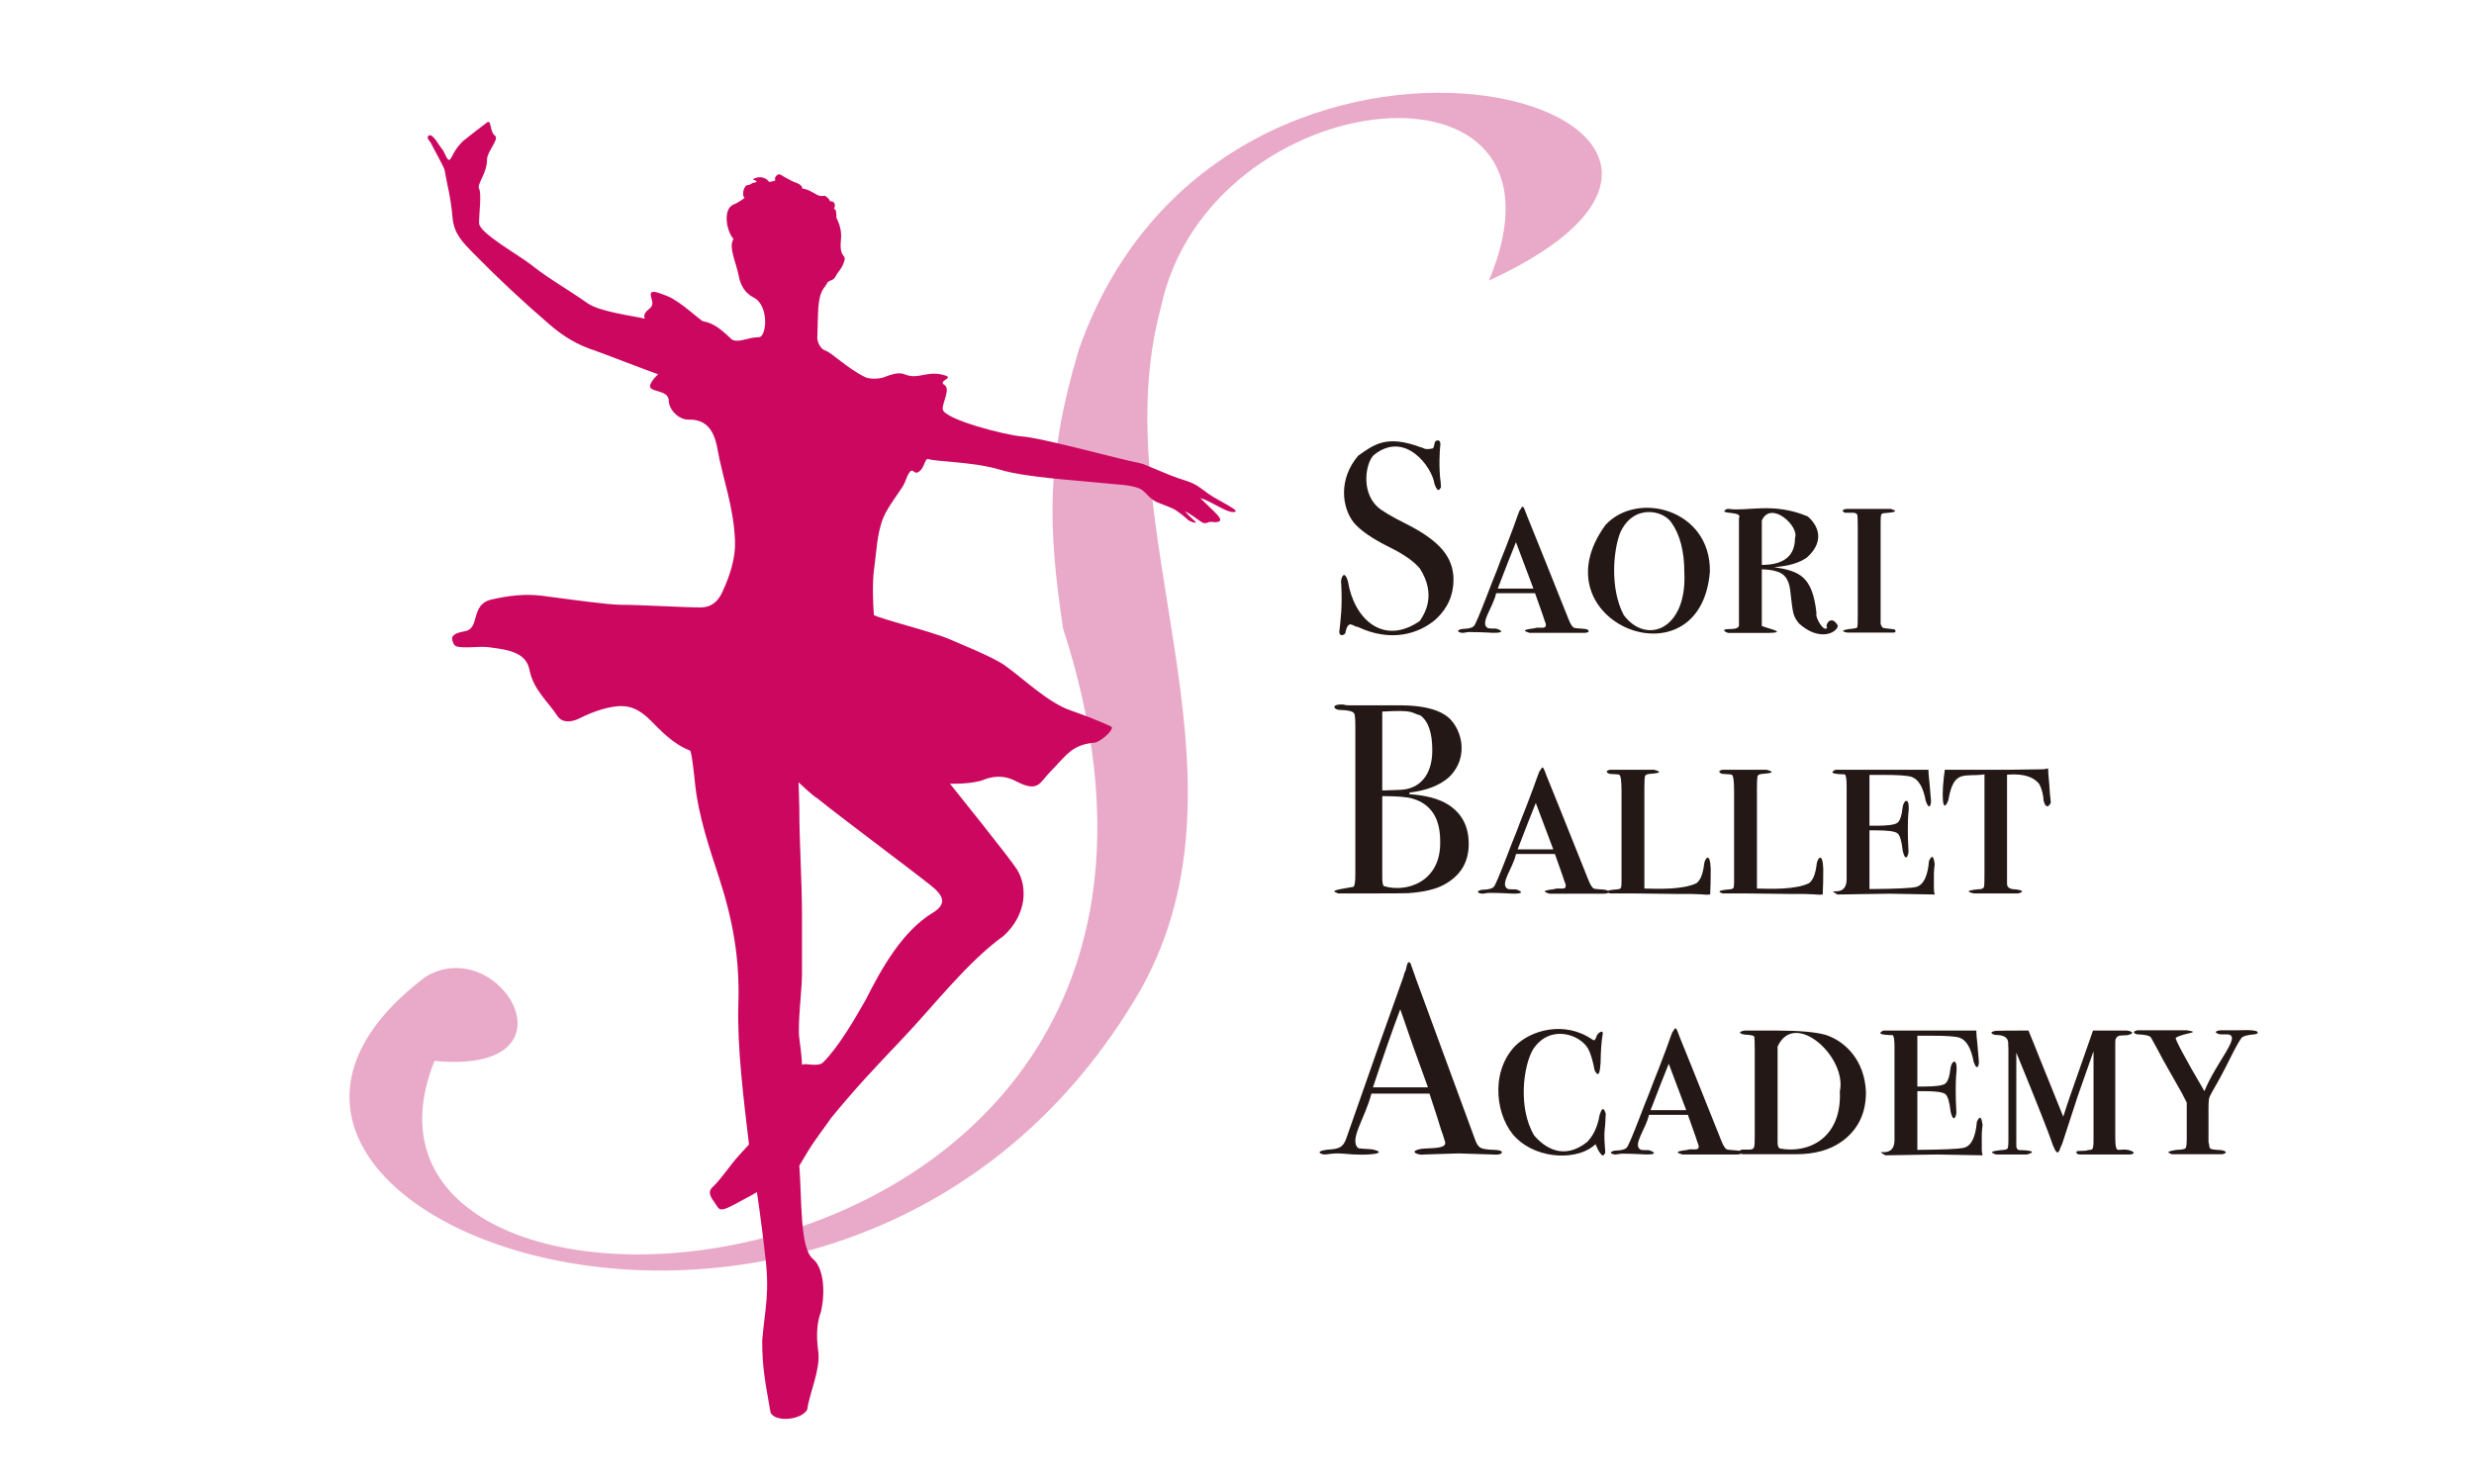 <?xml version="1.0" encoding="utf-8"?>
<!-- Generator: Adobe Illustrator 24.0.1, SVG Export Plug-In . SVG Version: 6.00 Build 0)  -->
<svg version="1.1" id="レイヤー_1" xmlns="http://www.w3.org/2000/svg" xmlns:xlink="http://www.w3.org/1999/xlink" x="0px"
	 y="0px" viewBox="0 0 260 156" style="enable-background:new 0 0 260 156;" xml:space="preserve">
<symbol  id="ver.1116-2_x23_D3089A" viewBox="-76.235 -122.39 152.47 244.78">
	<g>
		<path style="fill:#CB075F;" d="M-5.607,109.404c-0.5,1.5-2.5,2-4,3c-0.602,0.401-1.386-0.642-1-1c-0.949-0.494-0.197-1.067-1-0.5
			c-0.512,0.361-0.425,0.726-1.5,1c-0.743,0.189-2.215-0.311-1.5-0.5c0.984-0.261,0-0.5,0-0.5c-0.512,0.042-0.5-0.386-1.282-0.445
			c-0.718-0.055-1.331-2.359-0.218-2.555c0.553-0.097,0.061-0.157,0-1c-0.032-0.438,1.491-1.425,2.5-1
			c0.548,0.231,6.781-0.885,8-1.5c1.385-0.699,4,0,5.5,0c0.271,0,1-0.5,1,0c0,2-0.5,1.5-0.5,1.5c0.5,1,0,1.5-0.5,1.5s0,0-0.5,0.5
			c-0.791,0.791-0.598,0.46-1.5,0.5C-2.767,108.433-4.607,109.904-5.607,109.404z"/>
		<g>
			<path style="fill:#CB075F;" d="M-18.239,43.25c-0.247,6.638-2.295,11.639-3.346,17.571c-0.718,4.048-2.654,5.429-5.365,5.376
				c-2.071-0.041-3.789,2.054-3.789,3.554c0,2.236-4,1.5-3.5,3c0.335,1.006,1.5,2,1.5,2c-1.511,0.5-10.944,4.157-12,4.5
				c-3.268,1.062-5.851,2.637-8.408,4.83c-5.011,4.298-9.837,8.806-14.458,13.521c-2.046,2.088-3.662,3.687-3.926,6.689
				c-0.364,4.132-1,6-1.5,9c-0.092,0.553-2.311,4.488-2.544,5.016c-0.233,0.53-1.032,1.056-0.456,1.484
				c0.752,0.558,2.04-2.04,2.5-2.5c0.5-0.5,1-2.5,1.5-2s0.735,1.813,2.5,3.5c0.241,0.23,4.229,3.313,4.5,3.5
				c0.877,0.607,0.46-1.727,1.5-2.5c0.869-0.646-1.5-3-1.5-4.5c0-2.658-1.947-4.606-1.5-5.5c0.5-1,0-4.5,0-6.5c0-1.889,7.5-6,10-8
				c3.049-2.44,6.98-4.662,10.444-7.108c2.377-1.679,8.837-2.432,10.837-2.932c-0.5,1,0.744,1.744,1,2c0.5,0.5,0.5,1,0.261,1.75
				c-0.578,1.814,0.447,1.521,3,0.5c2.5-1,6.257-4.667,6.75-4.75c2.989-0.5,4.968-3.326,5.639-3.55c1.35-0.45,2.85,0.55,4.85,0.55
				c1.5,0,2,6-0.989,7.5c-1.751,0.879-2.5,2.5-2.792,4.04c-0.474,2.505-2,5.5-1,7c-1.458,1.71-1.958,5.71,0,6.5
				c2.282,0.921,3.765,3.054,6,4c2.411,1.02,7,0.5,7-1c2,0,7.781-4.54,7.281-9.54c-0.403-4.026,1.281-2.54,0.5-4.5
				c-0.555-1.394-1-1.5-1.5-2.5s-1.269-0.589-1.65-1.35c-0.5-1-1.35-1.15-1.631-4.61c-0.057-0.703-0.138-3.956-0.184-5.659
				c-0.023-0.85,0.657-2.113,1.464-2.382c1.372-0.457,3.966-3.233,7.5-5c1-0.5,2.845-0.333,3.521-0.081
				c1.242,0.464,2.818,1.084,3.99,0.581c2.62-1.123,4.297,0.901,7.75-0.25c1.5-0.5-1.536-0.978-0.25-1.75
				c1.25-0.75-0.485-3.508-0.309-4.615c0.298-1.885,11.81-4.88,14.932-5.105c3.878-0.28,18.086-4.239,22.157-5.017
				c1.278-0.244,5.221-2.262,8.43-3.222c2.338-0.715,2.923-1.386,4.673-2.636s6.618-3.404,4.618-3.404c-1.5,0-4,2-6.25,2.654
				c2.5-2.5,4.75-4.154,3.382-4.5c-0.686-0.173-0.878,0.037-1.5,0c-0.378-0.023-0.5-0.25-1-0.25c-0.707,0-1.75,1.25-3.75,2.25
				c1.25-1.5,2.55-2.2,1.9-2.15c-0.499,0.038-1.162,0.362-1.4,0.6c-0.273,0.273-1.75,1.55-2.75,2.05c0,0-1.818,0.773-2.5,1
				c-1.953,0.651-2.495,2.107-3.632,2.696c-1.632,0.846-4.671,0.849-7.792,1.19c-4.208,0.46-13.719,0.96-18.719,2.46s-12,1.5-13.5,2
				c-0.75,0.25-0.658-1.829-2-2.5c-1-0.5-1,2-2.5-2c-0.393-1.047-3.092-4.304-3.989-6.5c-1.25-3.062-1.292-6.46-1.792-9.96
				c-0.292-2.041-0.208-6.54,0-8.5c0,0,0.886-0.427,4.781-1.54c3.5-1,7.856-2.26,9.5-3c1.782-0.802,8.128-3.305,10.5-5
				c3.5-2.5,8.127-7.042,12.5-8.5c1.5-0.5,5.478-1.991,7.5-3c0.63-0.366-1.5-2.5-3-3c-4.479-0.368-5.419-2.381-8.5-5.5
				c-2.079-2.105-2.218-4.028-6.544-1.763C33.25-1.25,31.25-0.75,28.75-1.75c-2.26-0.904-6.436-0.76-6.436-0.76
				s11.447-14.24,12.655-16.2c2.05-3.324,1.792-8.54-2.5-12.5c-7.006-5.057-13.174-13.181-19.077-19.386c-5.383-5.659-9-9.5-13.5-15
				c-1-1.5-3-4-4.5-6.5l-1.5-2.5c0.5-6.5,0.077-15.614,2.577-17.614c1.746-1.397,2.5-5.5,1.5-10c-0.621-1.574-1-4-0.5-7.5
				c0.441-3.311-1.629-7.699-2.077-10.886c-1-2-6-2.5-6.923-0.614c-1.077,6.114-1.577,8.614-1.577,13.614c0.5,6,1.5,9,0.5,16.5
				c-0.229,2.382-0.709,5.625-1,8c-0.122,0.993-0.5,3.5-0.5,3.5s-1.923-1.114-2.923-1.614c-0.813-0.407-2.139-1.211-3-1.5
				c-1.373-0.461-1.337,0.175-2.157,1.289c-0.861,1.17-1.109,1.989-0.343,2.711c1.78,1.677,3.369,4.223,5,6
				c1.225,1.334,1.923,2.114,1.923,2.114c-1,8.5-2.264,18.477-2,26.566c0.279,8.522-1.052,15.856-3.643,23.781
				c-1.822,5.572-3.86,11.605-4.5,17.5c-0.243,2.237-0.654,6.369-1,6.5c-3.247,1.23-5.781,4.04-7.281,5.54
				c-2.81,2.81-4.86,3.314-8.419,2.469c-2.08-0.494-3.872-1.308-5.289-2.009c-1.011-0.5-3.011-1-4,0.5
				c-1.853,2.811-4.58,5.025-5.285,8.743c-0.68,3.589-4.809,3.822-7.726,4.257c-1.794,0.268-6-0.5-6.5,0.5s-0.959,2.007,2,2.5
				c3,0.5,1,5,4.977,5.971c3.233,0.757,6.456,1.143,9.651,0.728c5.383-0.699,12.372-1.699,14.872-1.699c3.5,0,12-0.5,15-0.5
				c1.977,0,3.263,1.035,4.129,2.917C-19.156,36.85-18.123,40.134-18.239,43.25z M-6.107-50.596c0.5-3.5,0.5-5,0.5-5
				c0.5,0.5,3-0.5,4,0.5C1.419-52.07,4.469-46.71,6.469-43.21c3,6,6.987,12.948,12.574,16.319c2.718,1.64,2.119,3.219-0.293,5.14
				C14.793-18.598,1.044-8.34-2.75-5.25c-0.943,0.539-3.5,3-3.5,3s0.145-4.223,0.143-4.846c-0.018-6.041,0.494-13.779,0.5-20
				c0.003-3.314,0-10.457,0-11.5C-5.607-41.146-6.468-48.072-6.107-50.596z"/>
		</g>
	</g>
</symbol>
<g>
	<g>
		<g>
			<path style="fill:#E9A9C8;" d="M44.767,102.65c7.874-4.622,16.578,10.354,0.893,8.874
				c-13.926,34.683,90.041,28.434,66.057-45.475c-1.547-10.51-1.867-17.452,1.661-29.304c15.482-44.05,81.555-24.965,43.104-7.259
				c10.507-25.113-29.458-21.151-34.494,2.886c-6.177,22.784,10.738,48.705-2.125,71.69
				C89.288,156.865,11.719,127.545,44.767,102.65z"/>
		</g>
		
			<use xlink:href="#ver.1116-2_x23_D3089A"  width="152.47" height="244.78" x="-76.235" y="-122.39" transform="matrix(0.557 0 0 -0.557 87.405 80.984)" style="overflow:visible;"/>
	</g>
	<g>
		<path style="fill:#231815;" d="M152.753,60.928c0,1.638-0.623,3.033-1.872,4.186c-1.747,1.486-4.653,2.455-8.186,0.786
			c-0.472,0.003-0.972-0.86-1.286,0.534c0.04,0.329-0.827,0.652-0.627-0.276c0.105-1.084,0.304-2.264,0.171-4.829
			c-0.123-0.34,0.293-1.682,0.714-0.193c0.605,3.842,3.646,6.822,7.53,4.151c0.573-0.812,1.757-2.795,0.029-5.515
			c-0.619-0.752-1.681-1.5-3.187-2.243c-1.81-0.895-3.067-1.761-3.771-2.6c-1.263-1.61-1.615-4.578,0.471-7.029
			c1.626-1.136,2.934-2.244,6.557-0.885c0.298,0.014,0.335,0.338,1.301,0.114c0.066-0.076,0.127-0.276,0.185-0.6
			c0.026-0.259,0.725-0.5,0.571,0.4c-0.029,0.172-0.18,2.235,0.058,3.829l0.029,0.457c-0.176,0.256-0.306,0.659-0.686-0.343
			c-0.225-1.74-3.087-5.716-6.385-3.029c-0.802,0.758-1.394,3.744,0.386,5.429c0.457,0.419,1.446,1.01,2.971,1.771
			c1.79,0.896,3.075,1.805,3.857,2.729C152.363,58.695,152.753,59.747,152.753,60.928z"/>
		<path style="fill:#231815;" d="M166.953,66.357c0,0.114-0.19,0.172-0.571,0.172h-0.199h-1.772h-0.801c-0.324,0-0.77,0-1.343,0
			h-0.857h-0.515h-0.143c-0.427-0.155-1.054-0.299,0.514-0.483c0.486-0.233,1.586,0.347,1.058-0.823
			c-0.039-0.151-0.257-0.785-0.658-1.901l-0.343-0.965h-4.086c-0.322,1.511-1.821,3.249-0.829,3.686l0.371,0.029h0.429l0.257,0.086
			c0.434,0.178,0.646,0.468-1.272,0.328c-0.619-0.028-1.167-0.043-1.643-0.043h-0.257l-0.257,0.043l-0.314,0.043h-0.058
			c-0.172-0.015-0.829-0.179-0.085-0.401c0.343-0.019,0.571-0.038,0.685-0.058c0.324-0.057,0.534-0.143,0.629-0.258
			c0.116-0.057,0.581-1.146,1.4-3.265c0.324-0.859,0.638-1.662,0.944-2.406c0.144-0.33-0.003-0.028,0.457-1.204
			c0.324-0.783,0.781-1.967,1.373-3.552l0.429-1.2l0.198-0.516c0.29-0.293,0.279-0.913,0.714,0.371
			c0.571,1.391,2.048,5.068,4.428,11.03c0.228,0.591,0.448,0.905,0.658,0.943c0.056,0.019,0.362,0.048,0.915,0.085
			C166.772,66.119,166.953,66.204,166.953,66.357z M161.152,61.871l-1.838-4.882c-0.462,1.142-1.1,2.769-1.91,4.882H161.152z"/>
		<path style="fill:#231815;" d="M179.697,60.085c-0.983,12.246-18.423,5.279-10.958-4.919
			C172.152,51.519,179.8,53.596,179.697,60.085z M177.011,60.17c0-2.204-0.448-3.943-1.343-5.217
			c-0.87-1.333-4.015-2.02-5.401,1.055c-0.709,1.815-1.102,5.83,0.371,8.638C173.041,67.863,177.319,66.158,177.011,60.17z"/>
		<path style="fill:#231815;" d="M193.154,65.785c-0.169,0.815-2.022,1.633-4.099-0.252c-0.285-0.341-0.475-0.682-0.57-1.024
			c-0.096-0.341-0.21-1.148-0.343-2.418c-0.095-0.816-0.356-1.385-0.782-1.708c-0.428-0.322-1.163-0.503-2.206-0.541v5.886
			c-0.36,0.153,3.138,0.762,0.743,0.801h-1c-0.289,0-0.463,0-2.457,0h-0.543c-0.357,0.115-1.226-0.397-0.228-0.4h0.114
			c0.647,0,0.971-0.133,0.971-0.4V54.442c0.465-0.761-2.448-0.325-1.257-0.943h0.201c1.942,0.281,4.653-0.734,8.271,0.782
			c0.875,0.724,2.028,2.431-0.071,4.324c-0.82,0.579-1.973,0.915-3.458,1.009c2.613,0.424,4.038,0.9,4.459,4.836
			c-0.173,0.48,0.847,2.131,1.127,1.5C191.737,65.762,192.442,64.489,193.154,65.785z M188.641,56.543
			c0.486-1.196-2.534-4.001-3.486-1.82v4.661C187.478,59.385,188.641,58.438,188.641,56.543z"/>
		<path style="fill:#231815;" d="M199.211,66.328c0,0.114-0.085,0.171-0.257,0.171h-0.286h-0.6h-0.743c-0.931,0-0.92,0-3.057,0
			h-0.114c-0.289-0.056-0.948-0.183,0.143-0.371c0.571-0.039,0.871-0.106,0.899-0.201c0.029-0.095,0.043-0.508,0.043-1.238v-9.265
			c0-0.748-0.02-1.185-0.056-1.31c-0.039-0.124-0.182-0.196-0.429-0.215h-0.571h-0.286c-0.137-0.057-0.532-0.272,0.114-0.4
			c0.281,0,0.084,0,0.801,0h2.057c0.152,0,0.216,0,1.143,0h0.714c0.377,0.153,0.959,0.301-0.515,0.429
			c-0.266,0-0.428,0.043-0.486,0.129c-0.056,0.086-0.085,0.348-0.085,0.786v10.772c0.281,0.455-0.04,0.375,1.229,0.515
			C199.097,66.147,199.211,66.214,199.211,66.328z"/>
		<path style="fill:#231815;" d="M154.353,88.718c0,1.942-0.886,3.381-2.657,4.314c-0.857,0.457-2.087,0.743-3.687,0.857
			c-0.438,0.02-1.732,0.029-3.885,0.029h-3.486c-0.613-0.258-0.875-0.282,1.614-0.7c0.123-0.143,0.185-0.576,0.185-1.301V76.459
			c0-0.837-0.038-1.323-0.114-1.457c-0.134-0.228-0.62-0.352-1.457-0.371c-0.669,0.027-1.113-0.628,0.286-0.571
			c0.209,0.056,0.399,0.085,0.571,0.085h5.572c2.058,0.02,3.591,0.362,4.6,1.029c1.604,1.032,2.731,4.341,0.315,6.586
			c-0.973,0.828-2.334,1.348-4.087,1.557v0.172c1.734,0.114,3.087,0.476,4.058,1.085C153.63,85.489,154.353,86.87,154.353,88.718z
			 M150.524,78.86c0-1.828-0.419-3.048-1.257-3.657c-1.057-0.285-0.599-0.603-4.001-0.4v8.286h0.257l1.572-0.056
			c1.085-0.038,1.928-0.424,2.528-1.158C150.225,81.141,150.524,80.137,150.524,78.86z M151.352,88.403
			c0-2.399-0.971-3.885-2.914-4.457c-0.572-0.171-1.629-0.257-3.172-0.257v8.516c0,0.553,0.058,0.866,0.172,0.942
			C147.743,93.868,151.482,92.758,151.352,88.403z"/>
		<path style="fill:#231815;" d="M169.04,93.775c0,0.114-0.19,0.172-0.571,0.172h-0.2h-1.772h-0.801c-0.324,0-0.77,0-1.343,0h-0.857
			h-0.514h-0.143c-0.428-0.155-1.054-0.298,0.514-0.483c0.486-0.233,1.586,0.346,1.058-0.823c-0.039-0.151-0.257-0.785-0.658-1.902
			l-0.343-0.965h-4.086c-0.322,1.511-1.821,3.249-0.829,3.687l0.371,0.028h0.429l0.257,0.087c0.433,0.178,0.648,0.468-1.272,0.328
			c-0.62-0.029-1.167-0.043-1.643-0.043h-0.257l-0.257,0.043l-0.314,0.043h-0.058c-0.172-0.015-0.829-0.179-0.085-0.402
			c0.343-0.018,0.571-0.038,0.685-0.058c0.324-0.056,0.534-0.142,0.629-0.257c0.115-0.056,0.581-1.146,1.4-3.266
			c0.324-0.86,0.638-1.662,0.944-2.406c0.144-0.331-0.002-0.027,0.457-1.204c0.324-0.784,0.781-1.967,1.373-3.552l0.429-1.2
			l0.198-0.516c0.29-0.293,0.279-0.912,0.714,0.371c0.571,1.391,2.048,5.068,4.428,11.029c0.228,0.592,0.448,0.906,0.658,0.944
			c0.056,0.02,0.362,0.047,0.915,0.085C168.859,93.537,169.04,93.623,169.04,93.775z M163.238,89.289l-1.837-4.882
			c-0.462,1.142-1.1,2.771-1.91,4.882H163.238z"/>
		<path style="fill:#231815;" d="M179.784,91.347c0,1.067-0.02,1.962-0.058,2.685c-0.67,0.06-0.209-0.015-1.943-0.056h-1.343
			l-4.886-0.058h-2.343c-0.464-0.156-0.624-0.317,0.743-0.429c0.209-0.018,0.337-0.066,0.386-0.142
			c0.047-0.077,0.071-0.287,0.071-0.631v-9.593c0-1.07-0.085-1.633-0.257-1.69c-0.054-0.037-0.337-0.032-1-0.085
			c-0.131-0.029-0.633-0.306,0.059-0.429h3.964c0.211,0,0,0,0.66,0c0.368,0.11,1.136,0.323-0.396,0.428
			c-0.306,0.02-0.486,0.087-0.543,0.201c-0.056,0.114-0.085,0.525-0.085,1.231v10.626c1.539,0.038,4.065,0.128,5.489-0.571
			c0.417-0.324,0.682-1.009,0.797-2.058C179.211,90.165,179.722,89.549,179.784,91.347z"/>
		<path style="fill:#231815;" d="M191.613,91.347c0,1.067-0.02,1.962-0.058,2.685c-0.67,0.06-0.209-0.015-1.943-0.056h-1.343
			l-4.886-0.058h-2.343c-0.464-0.156-0.624-0.317,0.743-0.429c0.209-0.018,0.337-0.066,0.386-0.142
			c0.047-0.077,0.071-0.287,0.071-0.631v-9.593c0-1.07-0.085-1.633-0.257-1.69c-0.054-0.037-0.337-0.032-1-0.085
			c-0.131-0.029-0.633-0.306,0.059-0.429h3.964c0.211,0,0,0,0.66,0c0.368,0.11,1.136,0.323-0.396,0.428
			c-0.306,0.02-0.486,0.087-0.543,0.201c-0.056,0.114-0.085,0.525-0.085,1.231v10.626c1.539,0.038,4.065,0.128,5.489-0.571
			c0.417-0.324,0.682-1.009,0.797-2.058C191.041,90.165,191.551,89.549,191.613,91.347z"/>
		<path style="fill:#231815;" d="M203.327,90.845c0.001,0.091-0.05,0.199-0.087,0.959v1.656c0,0.173,0.029,0.364,0.087,0.571
			l-4.768-0.085l-5.459,0.085c-1.429-0.875,0.925,0.497,0.969-1.543v-9.828c0-0.781-0.067-1.196-0.2-1.243
			c0.403-0.058-2.163,0.073-0.973-0.5h0.686c0.19,0,0.381,0,0.571,0h0.315h0.714c0.976,0,1.635,0,4.571,0h1.687
			c0.495,0,0.904,0,1.229,0v0.197l0.029,0.421c0.038,0.282,0.114,1.127,0.228,2.534c0.06,0.312-0.122,1.318-0.541,0.133
			c-0.265-1.448-0.768-2.296-1.508-2.542c-0.417-0.134-1.403-0.201-2.958-0.201h-1.45v5.343h0.68c1.209,0,1.956-0.1,2.239-0.299
			c0.283-0.201,0.472-0.748,0.567-1.643c0.092-0.767,0.849-1.301,0.585,0.828c-0.044,0.72-0.068,2.076,0.021,3.629
			c0.088,0.376-0.269,1.567-0.598,0.114c-0.113-1.029-0.301-1.643-0.563-1.843c-0.264-0.2-1.005-0.301-2.226-0.301h-0.705v6.173
			c2.786-0.02,4.427-0.096,4.921-0.228c0.759-0.21,1.204-1.125,1.336-2.743C202.891,90.204,203.154,89.575,203.327,90.845z"/>
		<path style="fill:#231815;" d="M215.527,84.383c-0.099,0.209-0.443,0.792-0.743-0.133c-0.056-0.756-0.219-1.373-0.486-1.852
			c-0.486-0.585-1.361-1.125-3.372-0.967v11.487c0,0.362,0.277,0.553,0.829,0.571c0.091-0.013,1.391,0.16,0.343,0.429h-0.201
			c-1.29,0-1.041,0-3.771,0h-0.686c-0.406-0.103-1.153-0.262,0.371-0.429c0.23,0,0.382-0.02,0.458-0.058
			c0.152-0.038,0.238-0.138,0.257-0.301c0.018-0.163,0.028-0.644,0.028-1.446V81.403c-2.1,0.309-3.227-0.603-3.8,2.72
			c-0.656,1.659-0.737-0.66-0.371-3.205h6.657c0.591,0,1.79-0.016,3.6-0.049c0.152,0,0.353-0.031,0.601-0.094l0.028,0.587
			l0.087,1.007l0.085,1.176l0.058,0.503C215.518,84.215,215.527,84.327,215.527,84.383z"/>
		<path style="fill:#231815;" d="M157.839,121.148c-0.022,0.084-0.138,0.285-0.942,0.215l-3.629-0.114l-3.629,0.114
			c-0.382,0.13-1.869-0.316-0.228-0.6c0.887-0.104,2.687,0.046,2.456-0.728l-0.234-0.756l-0.146-0.399
			c-0.172-0.591-0.591-1.897-1.256-3.918h-6.108c-0.676,2.647-2.398,4.863-1.369,5.743c0.056,0.02,0.533,0.058,1.428,0.114
			c1.911,0.393-0.274,0.744-2.972,0.457c-0.31,0.031-0.317-0.131-1.772,0.067c-0.452,0.111-1.526-0.305,0.129-0.496
			c0.6-0.02,1.033-0.11,1.301-0.273c0.266-0.163,0.475-0.472,0.629-0.932c2.45-7.034,4.444-12.681,5.984-16.944
			c0.043-0.224,0.133-0.476,0.265-0.757l0.122-0.522c0.032-0.022,0.113-0.501,0.371-0.143c0.248,0.743,0.81,2.296,1.687,4.658
			c0.685,1.848,2.39,6.486,5.113,13.915c0.152,0.432,0.348,0.705,0.587,0.823c0.238,0.118,0.728,0.186,1.471,0.206
			C157.591,120.896,157.839,120.986,157.839,121.148z M150.068,114.306c-0.31-0.856-0.822-2.272-1.537-4.25l-1.373-3.96
			c-0.797,2.105-1.752,4.84-2.87,8.21H150.068z"/>
		<path style="fill:#231815;" d="M168.754,117.077c0,0.058-0.01,0.219-0.029,0.486c-0.02,1.347-0.232,1.049-0.029,3.43v0.199
			c-0.165,0.226-0.198,0.564-0.685-0.199l-0.257-0.543c-0.02-0.038-0.049-0.094-0.085-0.171c-1.646,1.654-5.916,1.732-8.344-0.668
			c-2.026-1.982-2.843-6.703-0.143-9.609c1.673-1.715,5.21-2.727,8.115-0.753c0.221,0.078,0.224,0.301,0.486-0.257
			c-0.076-0.219,0.828-1.023,0.629-0.143c-0.114,0.648-0.182,1.61-0.201,2.886c-0.052,0.32-0.054,1.888-0.629,0.774
			c-0.19-1.021-0.419-1.778-0.685-2.271c-0.847-1.486-3.986-2.628-5.772,0.056c-1.019,1.685-1.64,6.145,0.114,9.081
			c1.086,1.257,3.085,2.642,5.558,0.672c0.656-0.668,1.089-1.593,1.299-2.779C168.14,117.179,168.411,115.918,168.754,117.077z"/>
		<path style="fill:#231815;" d="M183.011,121.192c0,0.114-0.19,0.172-0.571,0.172h-0.199h-1.772h-0.801c-0.324,0-0.77,0-1.343,0
			h-0.857h-0.514h-0.143c-0.428-0.155-1.054-0.298,0.515-0.483c0.486-0.233,1.586,0.346,1.058-0.823
			c-0.039-0.151-0.257-0.785-0.658-1.902l-0.343-0.965h-4.086c-0.322,1.511-1.821,3.249-0.83,3.687l0.371,0.028h0.429l0.257,0.087
			c0.433,0.178,0.648,0.468-1.272,0.328c-0.62-0.029-1.167-0.043-1.643-0.043h-0.257l-0.257,0.043l-0.314,0.043h-0.058
			c-0.172-0.015-0.829-0.179-0.085-0.402c0.343-0.018,0.571-0.038,0.685-0.058c0.324-0.056,0.534-0.142,0.629-0.257
			c0.115-0.056,0.581-1.146,1.4-3.265c0.324-0.86,0.638-1.662,0.944-2.406c0.144-0.331-0.002-0.027,0.457-1.204
			c0.324-0.784,0.781-1.967,1.373-3.552l0.429-1.2l0.198-0.516c0.29-0.293,0.279-0.912,0.714,0.371
			c0.571,1.391,2.048,5.068,4.428,11.029c0.228,0.592,0.448,0.906,0.658,0.944c0.056,0.02,0.362,0.047,0.915,0.085
			C182.83,120.954,183.011,121.039,183.011,121.192z M177.21,116.705l-1.837-4.882c-0.462,1.142-1.1,2.771-1.91,4.882H177.21z"/>
		<path style="fill:#231815;" d="M196.098,114.834c0,2.234-0.857,3.962-2.573,5.184c-1.238,0.878-2.828,1.316-4.771,1.316
			c-0.801,0-1.016,0-3,0h-0.629c-0.51,0-0.465,0-1.658,0h-0.257c-0.054,0.053-0.881-0.267-0.142-0.486h0.656
			c0.382,0.02,0.591-0.085,0.629-0.314c0.038-0.075,0.058-0.407,0.058-0.995v-9.128c0-0.91-0.02-1.394-0.058-1.45
			c-0.094-0.114-0.428-0.18-1-0.2c-0.221-0.024-0.98-0.251,0-0.428c0.454,0,0.122,0,1.286,0h1.915c2.495,0,4.266,0.152,5.314,0.458
			C193.889,109.44,195.983,111.445,196.098,114.834z M193.355,114.734c0.78-3.647-4.772-8.642-6.543-4.715v10.087
			c0,0.343,0.08,0.553,0.242,0.629C190.097,121.297,193.579,119.618,193.355,114.734z"/>
		<path style="fill:#231815;" d="M208.357,118.262c0.001,0.091-0.05,0.199-0.087,0.959v1.656c0,0.173,0.029,0.364,0.087,0.571
			l-4.768-0.085l-5.459,0.085c-1.429-0.875,0.925,0.497,0.969-1.544v-9.828c0-0.781-0.067-1.196-0.199-1.243
			c0.403-0.058-2.163,0.073-0.973-0.5h0.686c0.19,0,0.381,0,0.571,0h0.315h0.714c0.976,0,1.635,0,4.571,0h1.687
			c0.495,0,0.904,0,1.229,0v0.197l0.029,0.421c0.038,0.282,0.114,1.127,0.228,2.534c0.06,0.312-0.122,1.318-0.541,0.133
			c-0.265-1.448-0.768-2.296-1.508-2.542c-0.417-0.134-1.403-0.201-2.958-0.201h-1.45v5.343h0.68c1.209,0,1.956-0.1,2.239-0.299
			c0.283-0.201,0.473-0.748,0.567-1.643c0.092-0.767,0.849-1.301,0.585,0.828c-0.044,0.72-0.068,2.076,0.021,3.629
			c0.088,0.376-0.269,1.567-0.598,0.114c-0.113-1.029-0.301-1.643-0.563-1.843c-0.264-0.2-1.005-0.301-2.226-0.301h-0.705v6.173
			c2.786-0.02,4.427-0.096,4.921-0.228c0.759-0.21,1.204-1.125,1.336-2.743C207.92,117.621,208.184,116.992,208.357,118.262z"/>
		<path style="fill:#231815;" d="M224.243,121.135c0,0.152-0.172,0.228-0.515,0.228c-0.503,0-0.118,0-1.572,0h-1
			c-0.339,0-0.454,0-2.37,0h-0.143c-0.107,0.005-0.57-0.029-0.386-0.35c0.085-0.016,0.404-0.033,0.957-0.05
			c0.599-0.242,0.816,0.292,0.801-1.235v-9.223c-0.344,0.953-0.896,2.524-1.658,4.715c-0.438,1.315-0.991,3.011-1.658,5.086
			c-0.258,0.334-0.329,1.642-0.942,0.114c-0.438-1.314-1.725-4.571-3.857-9.772v9.798c0,0.249,0.094,0.402,0.286,0.458
			c-0.266-0.012,2.482-0.008,0.828,0.459h-0.4c-0.171,0-0.371,0-0.6,0h-1.629c-0.171,0,0,0-0.629,0
			c-0.357-0.157-0.896-0.3,0.486-0.458c0.419-0.018,0.661-0.071,0.728-0.156c0.067-0.087,0.101-0.395,0.101-0.929v-9.686
			c-0.102-0.372,0.345-1.346-1.429-1.343c-0.171-0.047-0.763-0.295,0.114-0.429c0.324-0.018,1.467-0.028,3.43-0.028l0.114,0.314
			c0.094,0.21,0.218,0.505,0.371,0.886l0.684,1.714c0.19,0.476,0.514,1.277,0.971,2.401l1.507,3.741
			c0.289-0.914,0.512-1.588,0.667-2.027l2.46-7.028h2.171h1.256c0.082-0.046,1.364,0.196,0.2,0.486
			c-0.496,0.018-0.791,0.038-0.886,0.056c-0.266,0.096-0.4,0.306-0.4,0.629v10.087c0,0.763,0.067,1.172,0.201,1.229
			C222.542,121.01,223.498,120.602,224.243,121.135z"/>
		<path style="fill:#231815;" d="M237.271,108.534c0,0.114-0.123,0.181-0.371,0.2c-0.667,0.058-1.091,0.163-1.271,0.315
			c-0.181,0.152-0.605,0.895-1.272,2.229c-0.591,1.2-1.181,2.305-1.772,3.314c-0.248,0.42-0.39,0.715-0.428,0.886
			c-0.039,0.172-0.058,0.524-0.058,1.058v3.542c0.243,0.653-0.279,0.739,1.343,0.828c0.063-0.011,0.966,0.208,0.114,0.429h-0.171
			h-0.6h-0.743c-0.121,0-0.545,0-1.658,0c-0.671,0-0.247,0-1.857,0h-0.286c-0.342-0.165-0.764-0.258,0.471-0.457
			c0.562-0.02,0.886-0.076,0.971-0.172c0.087-0.095,0.129-0.428,0.129-1v-3.8c-0.114-0.228-0.285-0.562-0.513-1l-1.973-3.486
			c-0.285-0.533-0.513-0.962-0.685-1.286c-0.172-0.323-0.371-0.685-0.6-1.085c-0.172-0.19-0.648-0.295-1.429-0.315
			c-0.163-0.026-0.705-0.252,0-0.428c0.549,0,0.471,0,1.743,0h0.886h2.544c1.747,0.251-0.312,0.244-1.143,0.799
			c0.002,0.23,0.846,1.893,3.03,5.601c1.253-3.111,3.967-5.861,2.428-5.972h-0.514h-0.257c-0.183-0.013-0.939-0.294,0-0.428h1.114
			h0.686C236.557,108.248,237.271,108.324,237.271,108.534z"/>
	</g>
</g>
</svg>

